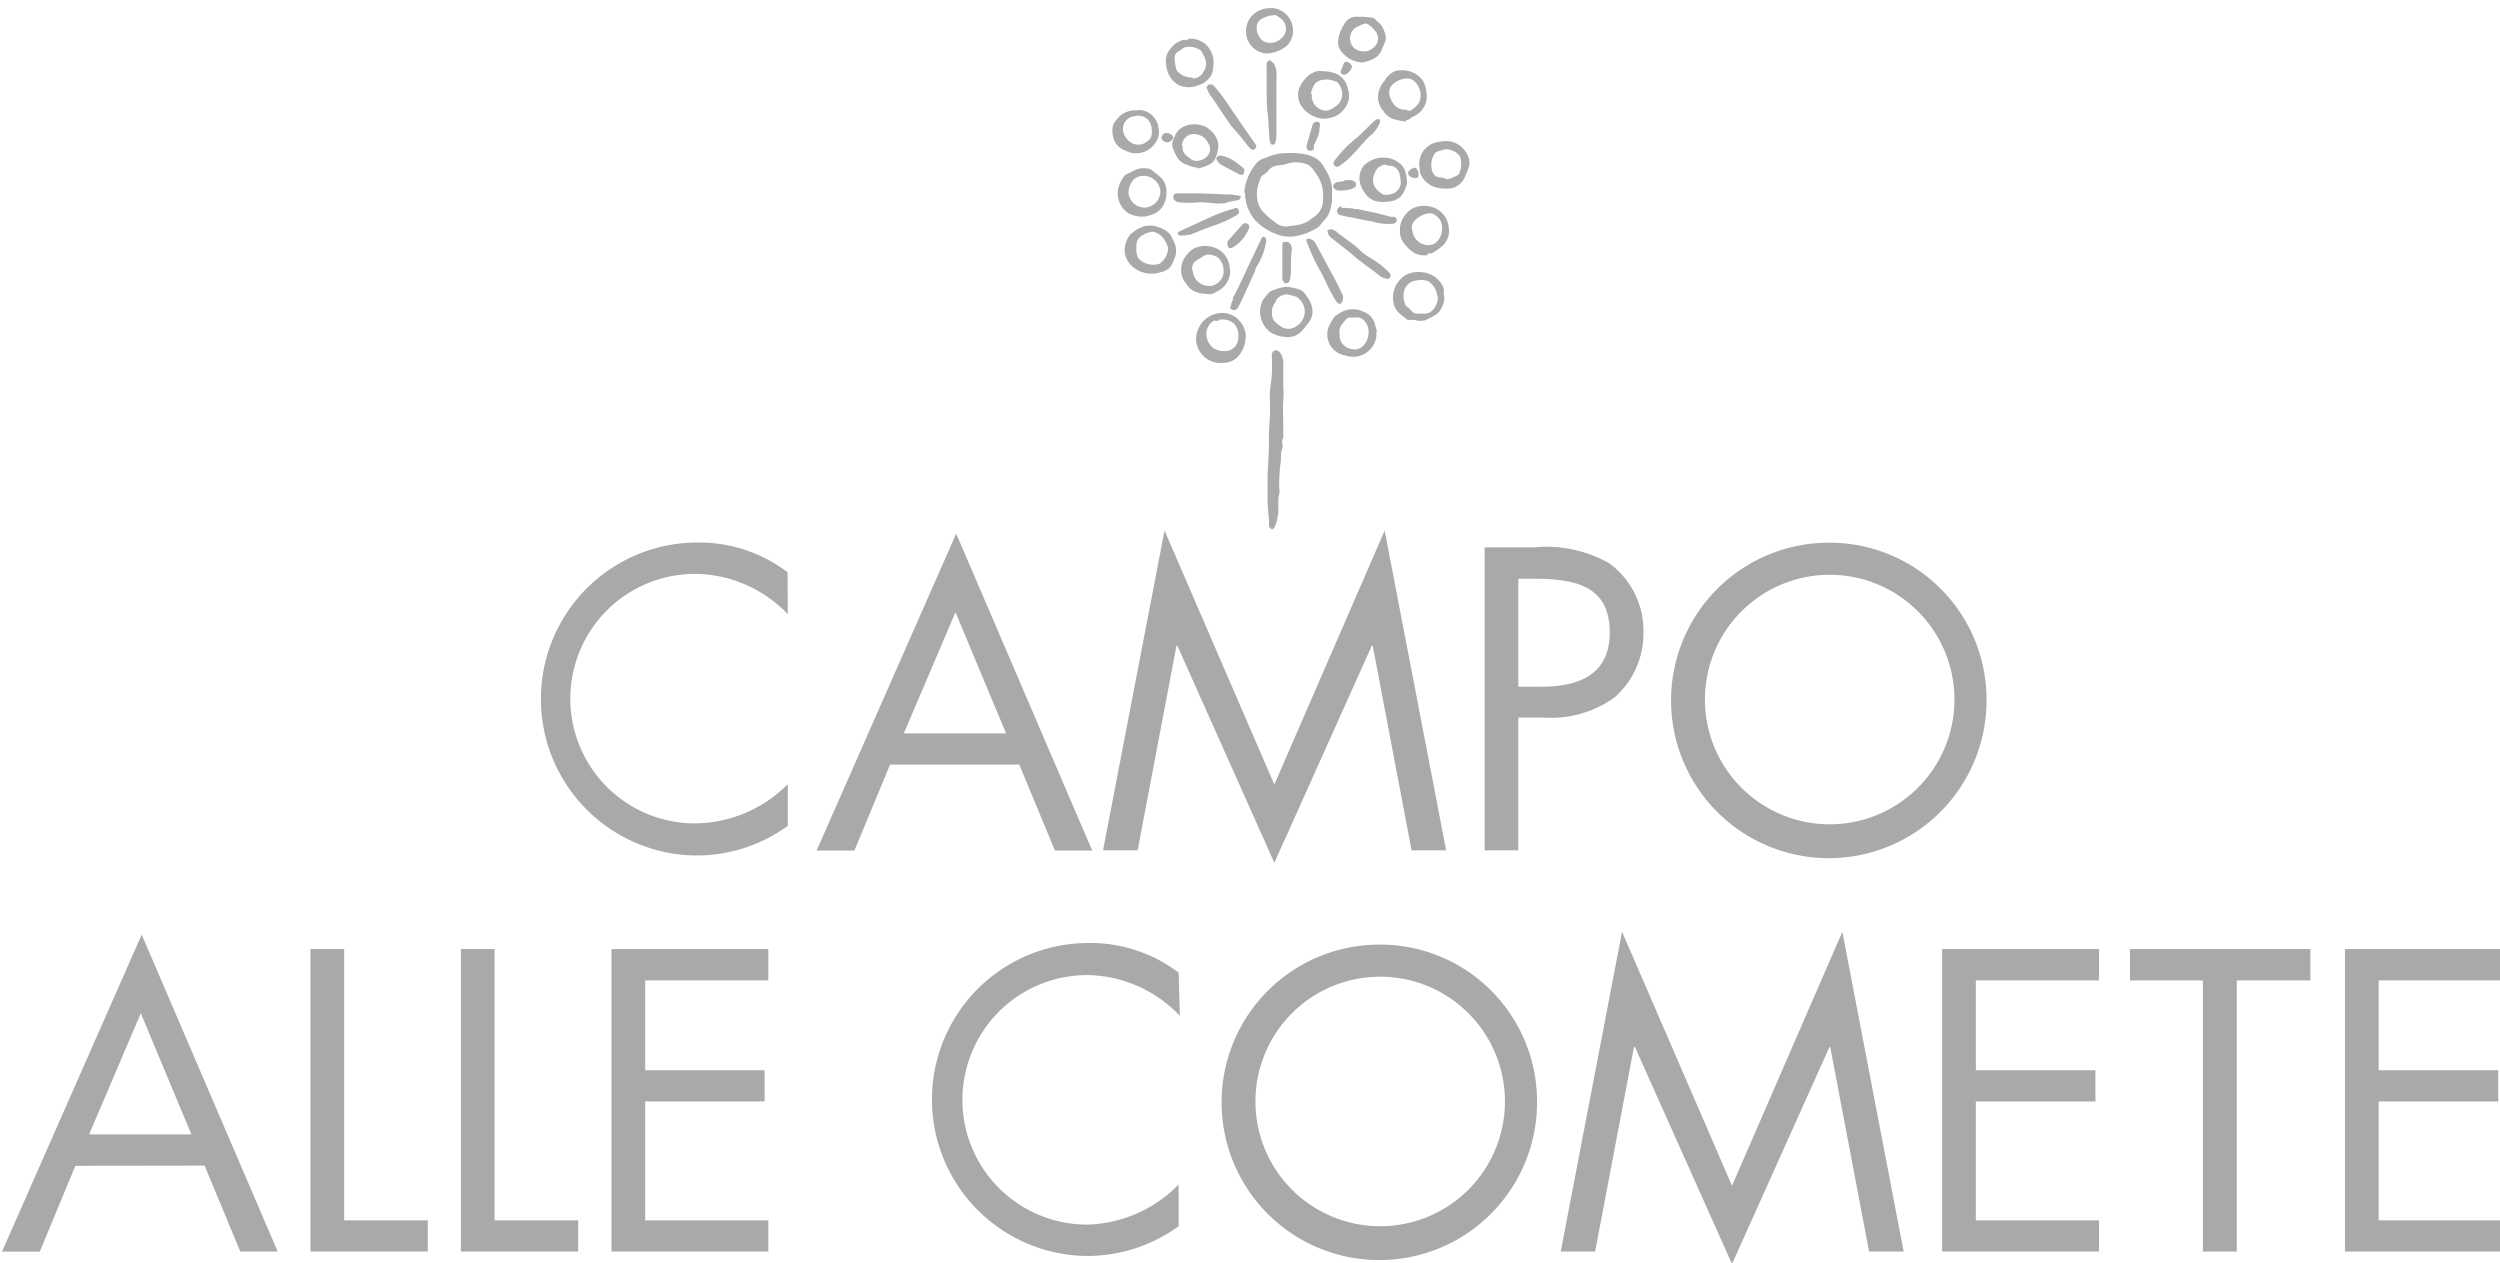 <svg id="Livello_1" data-name="Livello 1" xmlns="http://www.w3.org/2000/svg" xmlns:xlink="http://www.w3.org/1999/xlink" viewBox="0 0 140.27 70.87"><defs><style>.cls-1{fill:none;}.cls-2{clip-path:url(#clip-path);}.cls-3,.cls-5{fill:#a7a9ab;}.cls-4{clip-path:url(#clip-path-3);}.cls-5{fill-rule:evenodd;}</style><clipPath id="clip-path"><rect class="cls-1" width="140.27" height="70.87"/></clipPath><clipPath id="clip-path-3"><rect class="cls-1" x="62.44" y="0.46" width="20.01" height="29.25"/></clipPath></defs><title>logo pantone 2935U</title><g class="cls-2"><g class="cls-2"><path class="cls-3" d="M44.2,34.46A7.26,7.26,0,0,0,39,32.2a7,7,0,0,0,0,14A7.43,7.43,0,0,0,44.2,44v2.34A8.74,8.74,0,0,1,39.13,48a8.78,8.78,0,1,1,0-17.56,8.19,8.19,0,0,1,5.06,1.67Z"/><path class="cls-3" d="M49.94,42.9l-2,4.82H45.82l7.83-17.78,7.63,17.78H59.19l-2-4.82Zm3.67-8.55-2.9,6.8h5.74Z"/><polygon class="cls-3" points="65.34 29.77 71.5 44.02 77.69 29.77 81.14 47.71 79.2 47.71 77.02 36.23 76.97 36.23 71.5 48.41 66.06 36.23 66.01 36.23 63.83 47.71 61.89 47.71 65.34 29.77"/><path class="cls-3" d="M85.19,47.71H83.3v-17h2.79a7.16,7.16,0,0,1,4.21.9,4.68,4.68,0,0,1,1.91,3.87,4.76,4.76,0,0,1-1.62,3.65,6.11,6.11,0,0,1-4,1.13H85.19Zm0-9.18h1.26c2.09,0,3.87-.63,3.87-3.06,0-2.77-2.23-3-4.43-3h-.7Z"/><path class="cls-3" d="M111.46,39.25a8.85,8.85,0,1,1-8.85-8.8,8.8,8.8,0,0,1,8.85,8.8m-15.8,0a7,7,0,1,0,7-7,7,7,0,0,0-7,7"/><path class="cls-3" d="M4.23,65.41l-2,4.82H.11L7.95,52.44l7.63,17.78H13.48l-2-4.82ZM7.9,56.85,5,63.65h5.74Z"/><polygon class="cls-3" points="19.31 68.47 24 68.47 24 70.22 17.42 70.22 17.42 53.25 19.31 53.25 19.31 68.47"/><polygon class="cls-3" points="27.75 68.47 32.44 68.47 32.44 70.22 25.86 70.22 25.86 53.25 27.75 53.25 27.75 68.47"/><polygon class="cls-3" points="34.31 53.25 43.11 53.25 43.11 55.01 36.2 55.01 36.2 60.05 42.9 60.05 42.9 61.8 36.2 61.8 36.2 68.47 43.11 68.47 43.11 70.22 34.31 70.22 34.31 53.25"/><path class="cls-3" d="M66.2,57A7.26,7.26,0,0,0,61,54.71a7,7,0,0,0,0,14,7.43,7.43,0,0,0,5.13-2.25v2.34a8.74,8.74,0,0,1-5.06,1.67,8.78,8.78,0,1,1,0-17.56,8.19,8.19,0,0,1,5.06,1.66Z"/><path class="cls-3" d="M86.24,61.76A8.85,8.85,0,1,1,77.39,53a8.8,8.8,0,0,1,8.85,8.8m-15.8,0a7,7,0,1,0,7-7,7,7,0,0,0-7,7"/><polygon class="cls-3" points="91.01 52.28 97.18 66.53 103.37 52.28 106.81 70.22 104.87 70.22 102.69 58.74 102.65 58.74 97.18 70.92 91.73 58.74 91.68 58.74 89.5 70.22 87.57 70.22 91.01 52.28"/><polygon class="cls-3" points="108.97 53.25 117.77 53.25 117.77 55.01 110.86 55.01 110.86 60.05 117.57 60.05 117.57 61.8 110.86 61.8 110.86 68.47 117.77 68.47 117.77 70.22 108.97 70.22 108.97 53.25"/><polygon class="cls-3" points="125.5 70.22 123.6 70.22 123.6 55.01 119.51 55.01 119.51 53.25 129.63 53.25 129.63 55.01 125.5 55.01 125.5 70.22"/><polygon class="cls-3" points="131.57 53.25 140.37 53.25 140.37 55.01 133.46 55.01 133.46 60.05 140.17 60.05 140.17 61.8 133.46 61.8 133.46 68.47 140.37 68.47 140.37 70.22 131.57 70.22 131.57 53.25"/></g><g class="cls-4"><path class="cls-5" d="M69.81,10.83a2.92,2.92,0,0,1,.73-1.72A.94.94,0,0,1,71,8.86a3.38,3.38,0,0,1,.83-.25,5.91,5.91,0,0,1,1.08,0,2.21,2.21,0,0,1,.63.14,1.31,1.31,0,0,1,.75.62c.09.19.22.35.29.54a2.21,2.21,0,0,1,.16,1c0,.26,0,.52-.08.77a1.4,1.4,0,0,1-.42.74c-.06.06-.1.15-.17.22a.79.79,0,0,1-.19.16,5,5,0,0,1-.61.3,4,4,0,0,1-.63.16,2,2,0,0,1-1.11-.16,3,3,0,0,1-1.16-.81,2.35,2.35,0,0,1-.51-1.49m2.39,1.9.35-.05a1.76,1.76,0,0,0,.9-.31,1.34,1.34,0,0,1,.22-.16,1.14,1.14,0,0,0,.51-1,2,2,0,0,0-.3-1.3c-.19-.27-.33-.57-.65-.68a1.67,1.67,0,0,0-1.1,0c-.32.11-.71,0-1,.35s-.38.22-.45.45a3.39,3.39,0,0,0-.18.56,2,2,0,0,0,0,.66,1.36,1.36,0,0,0,.25.58,4.4,4.4,0,0,0,.7.64,1,1,0,0,0,.7.27m-1,12.13c0,.63-.06,1.26-.08,1.89,0,.43,0,.86,0,1.3s.06.85.09,1.27a.66.66,0,0,0,0,.23c0,.07.14.21.22.15s.18-.32.21-.46.06-.28.08-.42,0-.32,0-.47,0-.39.05-.59,0-.32,0-.48q0-.71.1-1.41c0-.23,0-.45.07-.68s0-.22,0-.32,0-.18.06-.27a1.63,1.63,0,0,0,0-.26c0-.08,0-.16,0-.23s0-.36,0-.54a10.37,10.37,0,0,1,0-1.06,5.35,5.35,0,0,0,0-.87c0-.36,0-.72,0-1.08a1.15,1.15,0,0,0-.17-.75.4.4,0,0,0-.27-.14c-.07,0-.16.1-.19.18a1.31,1.31,0,0,0,0,.37c0,.19,0,.39,0,.58,0,.38-.08.76-.11,1.14s0,.68,0,1c0,.55-.06,1.1-.07,1.65,0,.09,0,.17,0,.26M79.65,9.42A1.24,1.24,0,0,1,80.54,8a2.35,2.35,0,0,1,.72-.08,1.28,1.28,0,0,1,.9.5,1.11,1.11,0,0,1,.28.85,3.44,3.44,0,0,1-.21.57,1.12,1.12,0,0,1-.53.63,1,1,0,0,1-.48.11,2.06,2.06,0,0,1-.67-.07,1.32,1.32,0,0,1-.89-.86.47.47,0,0,1,0-.1V9.42m1.33-1a1.32,1.32,0,0,0-.35.09.34.34,0,0,0-.16.13,1.13,1.13,0,0,0-.15.83.55.55,0,0,0,.37.48c.13,0,.27,0,.4.08s.45-.08.65-.18a.3.3,0,0,0,.13-.13,1.41,1.41,0,0,0,.08-.78.45.45,0,0,0-.08-.21A1,1,0,0,0,81,8.38m-8.89,7.71a2.56,2.56,0,0,1,.8.16c.23.07.34.27.47.46a1.42,1.42,0,0,1,.26.73.93.93,0,0,1-.18.61c-.12.17-.25.33-.39.49a1.08,1.08,0,0,1-1,.36,1.82,1.82,0,0,1-.78-.25,1.45,1.45,0,0,1-.43-1.82,5,5,0,0,1,.36-.44.6.6,0,0,1,.22-.11,2.84,2.84,0,0,1,.66-.18m.14.42a.78.78,0,0,0-.6.26c-.05.08-.07.18-.13.25a.83.83,0,0,0-.14.58c0,.38.28.57.57.75a.76.76,0,0,0,.82-.07,1,1,0,0,0,.45-.8,1,1,0,0,0-.46-.83,4.07,4.07,0,0,0-.51-.14m8.78,0a1.22,1.22,0,0,1,0,.38,1.78,1.78,0,0,1-.26.58,1.54,1.54,0,0,1-.43.31c-.1.06-.21.1-.31.16a1,1,0,0,1-.65,0l-.24,0-.15,0c-.33-.25-.69-.47-.78-.91a1.45,1.45,0,0,1,.41-1.4,1.24,1.24,0,0,1,.61-.34,1.72,1.72,0,0,1,.73,0,1.38,1.38,0,0,1,1.05.88,1.31,1.31,0,0,1,0,.32s0,.08,0,.08m-.36,0a1.13,1.13,0,0,0-.49-.79.91.91,0,0,0-.59-.06.81.81,0,0,0-.74.48,1.15,1.15,0,0,0,0,.79c0,.19.23.24.32.38a.47.47,0,0,0,.42.22l.41,0a.64.64,0,0,0,.47-.27,1,1,0,0,0,.23-.71M67.11,19a1.48,1.48,0,0,1,1.18-1.41,1.31,1.31,0,0,1,1.14.29,1.5,1.5,0,0,1,.46.81,1.79,1.79,0,0,1-.36,1.24,1.14,1.14,0,0,1-.93.43A1.37,1.37,0,0,1,67.11,19m1.28-1-.13,0a.54.54,0,0,0-.16,0,.85.85,0,0,0-.41.77,1,1,0,0,0,.37.74,1,1,0,0,0,.62.19.75.75,0,0,0,.8-.76,1,1,0,0,0-.22-.76.92.92,0,0,0-.73-.25l-.15,0M74.26,6.66A1.62,1.62,0,0,1,73,5.92a1.12,1.12,0,0,1,0-1.18,1.48,1.48,0,0,1,.12-.18,1.19,1.19,0,0,1,.12-.15l.18-.18a.26.26,0,0,1,.08-.06A2.51,2.51,0,0,1,73.86,4a1.3,1.3,0,0,1,.41,0,1.87,1.87,0,0,1,.81.19,1.16,1.16,0,0,1,.55.81,1.12,1.12,0,0,1,0,.74,1.48,1.48,0,0,1-.67.77,1.88,1.88,0,0,1-.65.15m-.71-1.41c0,.07,0,.13,0,.18a.83.83,0,0,0,.85.78A1.13,1.13,0,0,0,74.88,6a.81.81,0,0,0,.43-.7A1,1,0,0,0,75,4.58l-.05,0a1.25,1.25,0,0,0-.73-.1.75.75,0,0,0-.44.21,1.43,1.43,0,0,0-.23.59m3.67,13.33a1.21,1.21,0,0,1-.35,1,1.29,1.29,0,0,1-1.39.33,1.19,1.19,0,0,1-.82-1.82,2,2,0,0,1,.23-.36,1,1,0,0,1,.2-.14,1.36,1.36,0,0,1,1.43-.12,1,1,0,0,1,.62.66c.05.16.05.21.1.37a.53.53,0,0,1,0,.11m-1.41-.82c-.24-.05-.36.16-.47.3a.66.66,0,0,0-.2.59c0,.13,0,.28.06.41a.79.79,0,0,0,.6.46c.72.18,1.12-.7.92-1.26-.07-.21-.27-.48-.49-.5s-.28,0-.43,0m3.08-11a3.72,3.72,0,0,1-.65-.12,1.09,1.09,0,0,1-.65-.5,1.14,1.14,0,0,1-.28-.76,1.37,1.37,0,0,1,.36-.9A1.22,1.22,0,0,1,78.25,4a1.46,1.46,0,0,1,1.27.21A1.12,1.12,0,0,1,80,5a1.77,1.77,0,0,1,.05.54,1.25,1.25,0,0,1-.76,1c-.14.06-.19.19-.4.2m.07-.53c.2,0,.22,0,.47-.22A.88.88,0,0,0,79.64,5a.91.91,0,0,0-.27-.43c-.29-.3-.81-.14-1.1.06-.46.31-.38.77-.08,1.2a.81.81,0,0,0,.77.32M67.85,16.49a2.17,2.17,0,0,1-.63-.07,1.07,1.07,0,0,1-.66-.5,1.14,1.14,0,0,1-.29-.75,1.29,1.29,0,0,1,.36-.92,1.16,1.16,0,0,1,.4-.33,1.54,1.54,0,0,1,1.19,0,1.28,1.28,0,0,1,.76,1,1.16,1.16,0,0,1-.11.88,1.28,1.28,0,0,1-.58.55l-.13.07a1.06,1.06,0,0,1-.32.11m.07-.49c.22,0,.37-.12.53-.27a.76.76,0,0,0,.21-.62.93.93,0,0,0-.34-.72,1,1,0,0,0-.63-.14,5,5,0,0,0-.62.38.5.5,0,0,0-.13.58.91.91,0,0,0,1,.79m12.18-1.73a1.11,1.11,0,0,1-.79-.14,2,2,0,0,1-.48-.44,1.06,1.06,0,0,1-.29-.77A1.29,1.29,0,0,1,78.9,12a1.18,1.18,0,0,1,.42-.34,1.57,1.57,0,0,1,1.16,0,1.31,1.31,0,0,1,.8,1.08,1.13,1.13,0,0,1-.4,1.1,3,3,0,0,1-.55.37.59.59,0,0,1-.22,0m.08-.49c.26.05.44-.14.57-.34a1.09,1.09,0,0,0,.15-.56.8.8,0,0,0-.33-.71.81.81,0,0,0-.23-.13,1.18,1.18,0,0,0-.27,0A.25.25,0,0,0,80,12a1.35,1.35,0,0,0-.62.38.54.54,0,0,0-.13.58.91.91,0,0,0,1,.79M76.34,3.5a1.64,1.64,0,0,1-.67-.23c-.27-.21-.58-.45-.59-.85a1.49,1.49,0,0,1,.09-.55,2.23,2.23,0,0,1,.32-.61.73.73,0,0,1,.67-.32l.13,0A5,5,0,0,1,77,1c.11,0,.2.13.28.21a1,1,0,0,1,.29.31c.09.24.25.49.16.77s-.15.34-.21.52a.93.93,0,0,1-.58.54,1.62,1.62,0,0,1-.55.16m.28-2.19c-.2,0-.29.09-.43.14a.72.72,0,0,0-.47.52.75.75,0,0,0,.17.68.84.84,0,0,0,1.36-.32c.09-.41-.14-.65-.43-.9a1.3,1.3,0,0,0-.2-.11m-10,.85a1.26,1.26,0,0,1,1.25.66,1.33,1.33,0,0,1,.15.91,1.23,1.23,0,0,1-.11.48,1.23,1.23,0,0,1-.72.55,1.38,1.38,0,0,1-1.09,0,1.3,1.3,0,0,1-.65-.81,2.3,2.3,0,0,1-.09-.58,1,1,0,0,1,.27-.66,1.26,1.26,0,0,1,.72-.49l.26,0m.27,2.17A.72.72,0,0,0,67.54,4a.73.73,0,0,0,.07-.71c0-.07-.06-.15-.1-.22s-.08-.2-.15-.24a1.09,1.09,0,0,0-.83-.19.72.72,0,0,0-.19.09l-.1.08c-.16.09-.33.21-.34.4a3,3,0,0,0,.09.64.32.32,0,0,0,.1.18,1.12,1.12,0,0,0,.82.32M63.1,14a1.47,1.47,0,0,1,.28-.79,1.82,1.82,0,0,1,.64-.45,1.23,1.23,0,0,1,1,0,1.29,1.29,0,0,1,.65.41c.06.1.1.21.16.31a1.21,1.21,0,0,1,.15.74,1.26,1.26,0,0,1-.12.36,1.18,1.18,0,0,1-.28.49,1.24,1.24,0,0,1-.48.21,1.64,1.64,0,0,1-1.58-.34A1.25,1.25,0,0,1,63.1,14m1.56-1a1.25,1.25,0,0,0-.49.16.66.66,0,0,0-.4.5,2.44,2.44,0,0,0,0,.52.76.76,0,0,0,.11.32,1.13,1.13,0,0,0,1.17.3,1.09,1.09,0,0,0,.49-.9,2,2,0,0,0-.2-.44,1,1,0,0,0-.71-.47M71.17.46a1.24,1.24,0,0,1,1.37,1.15,1.15,1.15,0,0,1-.3.92A1.83,1.83,0,0,1,71.06,3a1.21,1.21,0,0,1-1.12-1A1.27,1.27,0,0,1,70.2.93a1.4,1.4,0,0,1,1-.47m.38.39h-.11a1.65,1.65,0,0,0-.75.25.56.56,0,0,0-.21.48.94.94,0,0,0,.36.72.84.84,0,0,0,.82,0,1,1,0,0,0,.4-.39A.72.72,0,0,0,71.8,1a.84.84,0,0,0-.25-.16m7.39,9.42a1.65,1.65,0,0,1-.22.59c-.25.46-.86.51-1.32.47a1.07,1.07,0,0,1-.88-.59,1.32,1.32,0,0,1-.24-.62,1.17,1.17,0,0,1,.26-.84A1.89,1.89,0,0,1,76.93,9a1.55,1.55,0,0,1,.83-.15,1.27,1.27,0,0,1,.75.3c.36.26.4.65.44,1.14m-.37-.21a2.6,2.6,0,0,0-.07-.37.57.57,0,0,0-.57-.41c-.09,0-.18-.07-.26-.06a.72.72,0,0,0-.54.45,1.08,1.08,0,0,0-.1.38.74.74,0,0,0,.26.61c.15.13.27.27.49.25a1,1,0,0,0,.43-.1.69.69,0,0,0,.36-.77M64.22,12.15h0a1.71,1.71,0,0,1-.9-.18,1.34,1.34,0,0,1-.58-1.38,1.84,1.84,0,0,1,.37-.75.71.71,0,0,1,.22-.12.9.9,0,0,0,.17-.08,1.19,1.19,0,0,1,.9-.18c.19,0,.37.22.55.34l.09.08a1,1,0,0,1,.4.75,1.4,1.4,0,0,1-.17.88,1.11,1.11,0,0,1-.66.54,3.38,3.38,0,0,1-.35.1m.85-1.37a.94.94,0,0,0-1-.91c-.47,0-.8.45-.79,1a.91.91,0,0,0,1,.77.93.93,0,0,0,.79-.9M67.18,9.4a1.44,1.44,0,0,1-.54-.14,1.08,1.08,0,0,1-.58-.41,2.92,2.92,0,0,1-.26-.58c-.1-.28.08-.51.17-.75a1,1,0,0,1,.36-.37A1.37,1.37,0,0,1,67.27,7a1.17,1.17,0,0,1,.67.33,1.18,1.18,0,0,1,.42.83,1.8,1.8,0,0,1-.21.8.63.63,0,0,1-.33.28,1.79,1.79,0,0,1-.64.21m-.83-1.29v.11a.59.59,0,0,0,.23.47c.14.11.3.27.45.28a.82.82,0,0,0,.75-.31.58.58,0,0,0,0-.7.9.9,0,0,0-.94-.48.7.7,0,0,0-.53.64m-2.45-2a1.13,1.13,0,0,1,1.14,1,1,1,0,0,1-.16.82,1.28,1.28,0,0,1-1.61.5,1.85,1.85,0,0,1-.44-.24,1.11,1.11,0,0,1-.36-.74,1.21,1.21,0,0,1,0-.39.68.68,0,0,1,.18-.35,2.8,2.8,0,0,1,.28-.31,1.37,1.37,0,0,1,.71-.27l.28,0M63,7.24a1,1,0,0,0,.46.76.77.77,0,0,0,.93-.09.52.52,0,0,0,.21-.26,1.3,1.3,0,0,0,0-.55.81.81,0,0,0-.26-.45.83.83,0,0,0-.69-.13.71.71,0,0,0-.64.72m8.42-3.71a.39.39,0,0,0-.22-.15s-.12.09-.14.15a1.66,1.66,0,0,0,0,.35c0,.4,0,.79,0,1.19s0,.81.05,1.22.05.71.08,1.07,0,.44.08.66c0,0,.06.11.09.1s.15,0,.17-.08a1.72,1.72,0,0,0,.08-.43c0-.18,0-.37,0-.55s0-.33,0-.49,0-.36,0-.54,0-.3,0-.46,0-.2,0-.3c0-.32,0-.65,0-1a1.15,1.15,0,0,0-.18-.75m-1,4.57-.54-.78-.69-1-.47-.69c-.12-.18-.25-.35-.39-.52a2.11,2.11,0,0,0-.31-.34.31.31,0,0,0-.24,0s-.12.12-.1.16a2.78,2.78,0,0,0,.2.42c0,.05.08.09.12.15.33.49.65,1,1,1.48.14.2.32.38.48.57s.42.53.64.79c0,0,.14.1.18.08a.41.41,0,0,0,.15-.13l0,0a.21.21,0,0,0,0-.16m4.19,4.78a.26.26,0,0,0-.16,0,.1.1,0,0,0,0,.11.47.47,0,0,0,.17.32c.49.37,1,.78,1.44,1.15s.87.64,1.31,1a1.13,1.13,0,0,0,.38.16c.2.05.29-.2.16-.33a5,5,0,0,0-.6-.53c-.25-.19-.53-.33-.78-.51s-.36-.33-.55-.48-.6-.45-.91-.67L75,13l-.17-.09-.13-.06h-.06M69,17.22a.22.22,0,0,0,.16.17.24.24,0,0,0,.29-.12,5.52,5.52,0,0,0,.29-.57l.69-1.52c0-.11.08-.22.14-.32a3.74,3.74,0,0,0,.48-1.36.24.24,0,0,0-.08-.19c-.09-.06-.16,0-.2.09l-.64,1.34-.55,1.18c-.13.28-.28.55-.41.82l0,.1-.09.2a.45.45,0,0,0,0,.14.1.1,0,0,0,0,0m6.26-.61c-.16-.34-.32-.68-.49-1s-.36-.64-.54-1l-.5-.92a.46.46,0,0,0-.37-.25c-.11,0-.18,0-.13.15.16.39.31.78.5,1.16s.36.63.53,1c.06.11.1.24.16.35.14.28.29.55.45.82a.43.43,0,0,0,.18.16c.11.05.2-.12.22-.2s0,0,0-.08a.39.39,0,0,0,0-.18m-.08-5c-.14,0-.27.14-.25.29s.13.18.23.21a4.51,4.51,0,0,0,.58.12c.39.08.78.16,1.17.23a3,3,0,0,0,1.18.12.27.27,0,0,0,.17-.12.19.19,0,0,0-.1-.26,1.17,1.17,0,0,0-.2,0l-.8-.21-1.08-.23-.14,0-.21-.05-.12,0h-.07a.87.87,0,0,0-.36,0m-6.35-.37.14,0,.25-.06c.1,0,.23,0,.29-.15s-.06-.11-.11-.12l-.4-.07-.26,0-1.42-.06c-.31,0-.62,0-.93,0-.16,0-.31,0-.47,0a.21.21,0,0,0-.16.11.25.25,0,0,0,0,.2.4.4,0,0,0,.29.19,5.36,5.36,0,0,0,1.13,0h.25l.75.07c.19,0,.41,0,.62-.06M75,9.38a1.06,1.06,0,0,0,.28-.16,4.43,4.43,0,0,0,.45-.38c.14-.14.27-.28.41-.43s.45-.52.7-.76a1.81,1.81,0,0,0,.58-.76.24.24,0,0,0,0-.14s0-.06-.06-.06a.22.22,0,0,0-.11,0,1.39,1.39,0,0,0-.24.19l-.81.79a7,7,0,0,0-1.36,1.39.22.22,0,0,0,0,.17.28.28,0,0,0,.11.12H75m-8.42,3.83.17,0c.39-.15.78-.32,1.17-.46a7.53,7.53,0,0,0,1.37-.59.69.69,0,0,0,.21-.15.22.22,0,0,0,0-.2c0-.06-.13-.13-.17-.11-.36.11-.72.22-1.06.36s-.76.34-1.13.51l-1,.46a.13.13,0,0,0-.06.13.2.2,0,0,0,.1.08.35.35,0,0,0,.15,0h.18m5.52,2.66c.18.06.3,0,.34-.15a2.89,2.89,0,0,0,.06-.55c0-.39,0-.78.05-1.16a.43.43,0,0,0-.23-.44c-.07,0-.22,0-.25,0a.82.82,0,0,0-.05.34c0,.57,0,1.13,0,1.71,0,.09.06.2.12.22m-3-1.91a1.44,1.44,0,0,0,.4-.26,2.22,2.22,0,0,0,.35-.39,2.24,2.24,0,0,0,.27-.5c0-.06,0-.19-.11-.23a.23.23,0,0,0-.22,0c-.31.33-.6.67-.89,1a.25.25,0,0,0,0,.1c0,.22.09.31.24.25m.64-4.48c-.14-.12-.29-.24-.45-.35a1.91,1.91,0,0,0-.81-.34c-.12,0-.28.08-.24.18a.72.72,0,0,0,.16.25.77.77,0,0,0,.2.13c.31.17.62.34.94.5.15.07.26,0,.27-.23a.3.3,0,0,0-.06-.14M74,6.89s0-.06-.06-.06a.37.37,0,0,0-.22.06.24.24,0,0,0-.08.13c-.11.38-.23.77-.33,1.16,0,.1,0,.2.09.25a.24.24,0,0,0,.32-.08s0-.11,0-.16.07-.17.1-.25A3.12,3.12,0,0,0,74,7.49a4.58,4.58,0,0,0,.06-.5,0,0,0,0,0,0,0,.27.27,0,0,0,0-.07m1.38,3.23-.4.07c-.13,0-.29.19-.22.3a.41.41,0,0,0,.29.18,2.93,2.93,0,0,0,.67-.08.74.74,0,0,0,.3-.17s0-.13,0-.18a.31.31,0,0,0-.08-.08.43.43,0,0,0-.19-.08.71.71,0,0,0-.23,0l-.12,0h0m.37-6.45a.46.46,0,0,0-.26-.19c-.08,0-.16,0-.19.13a2.09,2.09,0,0,1-.12.31c-.08.17,0,.28.17.28s.48-.33.41-.53M79.59,9.8c0-.22-.1-.39-.22-.39s-.37.18-.37.29.14.3.42.29c.08,0,.18,0,.17-.2M65.82,7.72c0-.13-.18-.25-.38-.26a.3.3,0,0,0-.27.27c0,.12.16.26.31.26s.34-.15.34-.27"/></g></g></svg>
